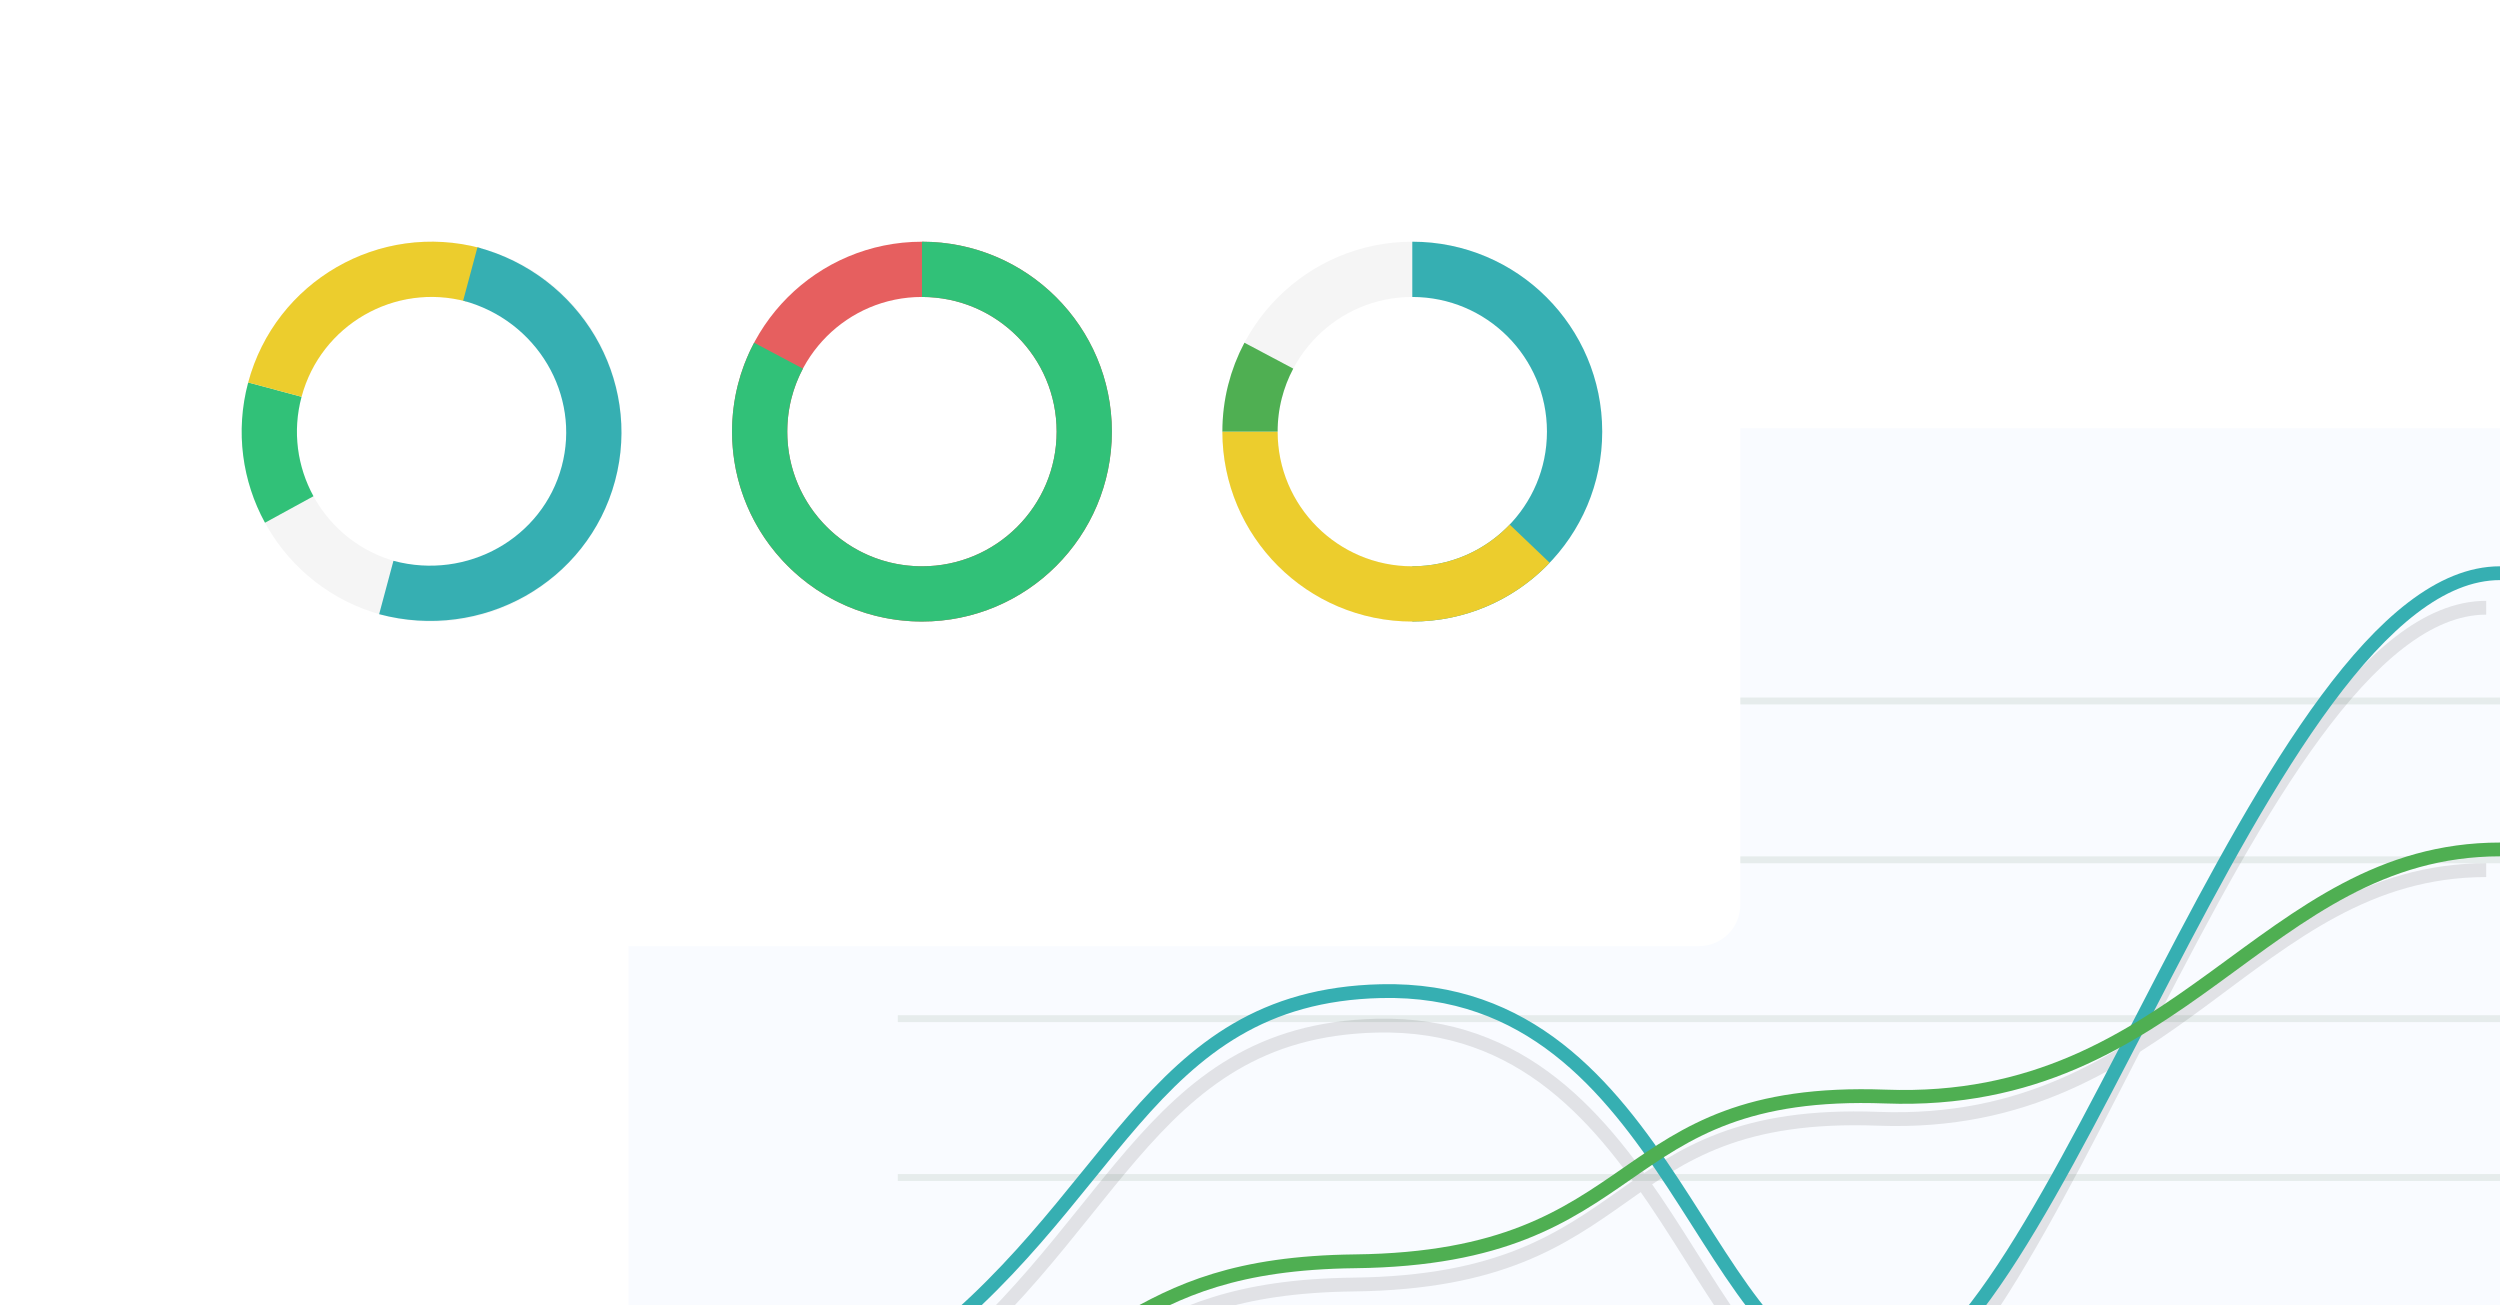 <svg width="362" height="189" viewBox="0 0 362 189" fill="none" xmlns="http://www.w3.org/2000/svg">
<g clip-path="url(#clip0_1224_2100)">
<rect width="362" height="189" fill="white"/>
<path d="M91 66C91 63.791 92.791 62 95 62H362V235H91V66Z" fill="#F9FBFF"/>
<rect x="130" y="101" width="232" height="1" fill="#E6ECEC"/>
<rect x="130" y="124" width="232" height="1" fill="#E6ECEC"/>
<rect x="130" y="147" width="232" height="1" fill="#E6ECEC"/>
<rect x="130" y="170" width="232" height="1" fill="#E6ECEC"/>
<g opacity="0.1" filter="url(#filter0_f_1224_2100)">
<path d="M131 201.975C161.434 179.785 165.425 149.324 199.351 148.517C241.758 147.508 245.251 205 270.196 205C295.142 205 326.074 88 360 88" stroke="black" stroke-width="2"/>
<path d="M131.5 208.5C162.5 202 162 186.4 196 186C238.5 185.5 232 160.5 272 162C314.5 163.594 326 126 360 126" stroke="black" stroke-width="2"/>
</g>
<path d="M131 196.975C161.699 174.785 165.725 144.324 199.948 143.517C242.725 142.508 246.248 200 271.412 200C296.575 200 327.778 83 362 83" stroke="#36AFB2" stroke-width="2"/>
<path d="M131 205C162.339 198.54 161.834 183.034 196.206 182.637C239.171 182.14 232.6 157.291 273.037 158.782C316.002 160.366 327.628 123 362 123" stroke="#4FAF52" stroke-width="2"/>
<g filter="url(#filter1_d_1224_2100)">
<rect x="15" y="15" width="237" height="95" rx="6" fill="white"/>
</g>
<circle cx="62.5" cy="62.5" r="23.5" transform="rotate(15 62.5 62.5)" stroke="#F5F5F5" stroke-width="8"/>
<path d="M39.801 56.418C38.172 62.496 39.082 68.656 41.88 73.772" stroke="#31C178" stroke-width="8"/>
<path d="M39.801 56.418C43.16 43.881 56.046 36.442 68.582 39.801" stroke="#ECCD2D" stroke-width="8"/>
<path d="M55.935 85.07C68.738 88.501 81.84 81.119 85.199 68.582C88.558 56.046 80.902 43.102 68.099 39.671" stroke="#36AFB2" stroke-width="8"/>
<circle cx="133.5" cy="62.5" r="23.5" stroke="#E65F5F" stroke-width="8"/>
<circle cx="204.5" cy="62.5" r="23.5" stroke="#F5F5F5" stroke-width="8"/>
<path d="M204.5 86C217.479 86 228 75.479 228 62.5C228 49.521 217.479 39 204.5 39" stroke="#36AFB2" stroke-width="8"/>
<path d="M181 62.5C181 75.479 191.521 86 204.5 86C211.186 86 217.221 83.207 221.5 78.725" stroke="#ECCD2D" stroke-width="8"/>
<path d="M133.5 39C146.479 39 157 49.521 157 62.5C157 75.479 146.479 86 133.5 86C125.767 86 118.906 82.265 114.624 76.5C111.719 72.59 110 67.746 110 62.5C110 58.526 110.987 54.782 112.728 51.5" stroke="#31C178" stroke-width="8"/>
<path d="M181 62.5C181 58.526 181.987 54.782 183.728 51.5" stroke="#4FAF52" stroke-width="8"/>
</g>
<defs>
<filter id="filter0_f_1224_2100" x="128.411" y="85" width="233.589" height="126.478" filterUnits="userSpaceOnUse" color-interpolation-filters="sRGB">
<feFlood flood-opacity="0" result="BackgroundImageFix"/>
<feBlend mode="normal" in="SourceGraphic" in2="BackgroundImageFix" result="shape"/>
<feGaussianBlur stdDeviation="1" result="effect1_foregroundBlur_1224_2100"/>
</filter>
<filter id="filter1_d_1224_2100" x="-45" y="-18" width="357" height="215" filterUnits="userSpaceOnUse" color-interpolation-filters="sRGB">
<feFlood flood-opacity="0" result="BackgroundImageFix"/>
<feColorMatrix in="SourceAlpha" type="matrix" values="0 0 0 0 0 0 0 0 0 0 0 0 0 0 0 0 0 0 127 0" result="hardAlpha"/>
<feOffset dy="27"/>
<feGaussianBlur stdDeviation="30"/>
<feColorMatrix type="matrix" values="0 0 0 0 0.125 0 0 0 0 0.125 0 0 0 0 0.137 0 0 0 0.1 0"/>
<feBlend mode="normal" in2="BackgroundImageFix" result="effect1_dropShadow_1224_2100"/>
<feBlend mode="normal" in="SourceGraphic" in2="effect1_dropShadow_1224_2100" result="shape"/>
</filter>
<clipPath id="clip0_1224_2100">
<rect width="362" height="189" fill="white"/>
</clipPath>
</defs>
</svg>
